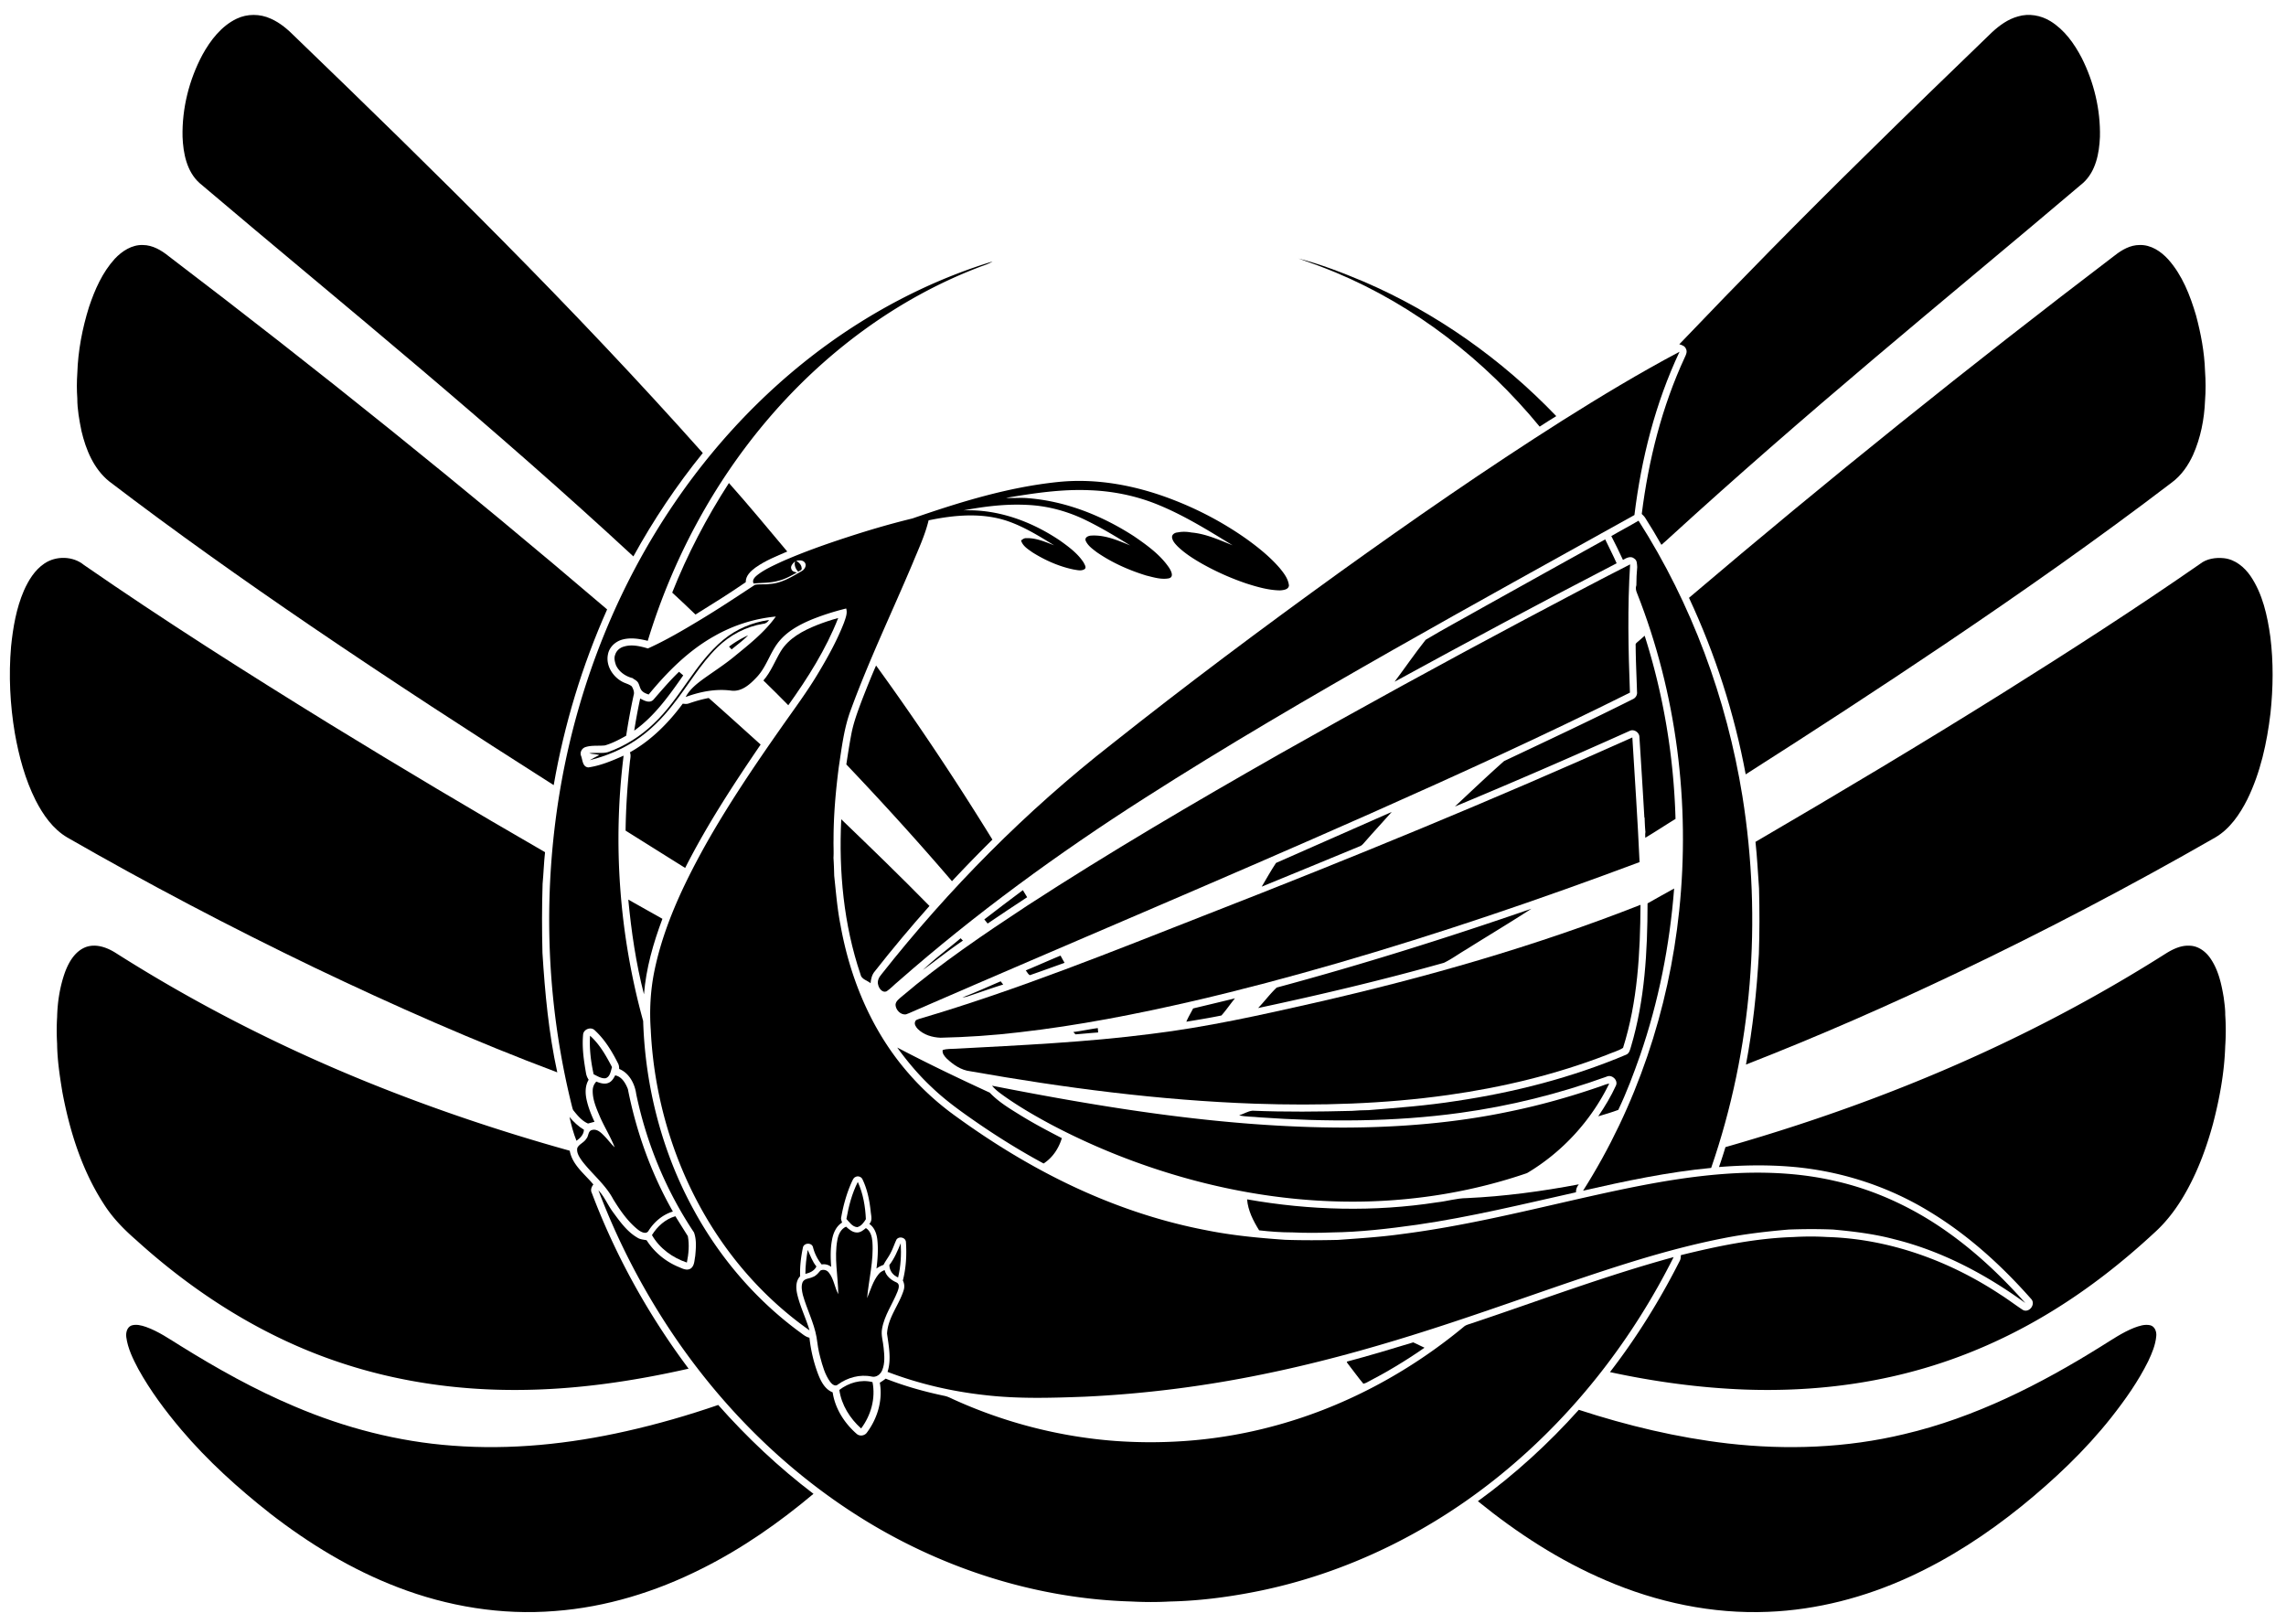 <svg xmlns="http://www.w3.org/2000/svg" viewBox="0 0 1920 1364"><path d="M167.44 153.61c62.06 52.67 124.88 104.42 186.92 157.11 60.17 51.09 119.69 102.97 177.61 156.6 16.84-30.59 36.32-59.72 58.31-86.84C481.81 258.63 365.4 144.18 248 31.02c-6.05-6.09-12.65-11.89-20.61-15.35-9-4.13-19.71-4.24-28.66.07-12.89 6.19-21.95 18.05-28.72 30.3-11.21 21.07-17.23 45.04-16.69 68.94.55 13.76 3.48 28.95 14.12 38.63zM1416.06 293.05c1.22 2.32.06 4.83-.97 6.97-19.26 41.5-30.5 86.36-36.19 131.65 1.05 1.03 2.16 2.06 2.95 3.34 4.7 7.42 9.27 14.92 13.56 22.58 2.61-2.13 5.03-4.47 7.54-6.73 55.47-50.68 112.22-99.94 169.57-148.48 58.83-49.81 118.3-98.87 177.07-148.75 10.67-9.67 13.57-24.89 14.14-38.66.52-22.92-5.01-45.91-15.32-66.36-6.26-12.03-14.53-23.61-26.26-30.83-8.04-4.93-18.11-6.72-27.22-3.98-8.36 2.26-15.53 7.47-21.81 13.27-35.63 34.38-71.24 68.78-106.47 103.57-52.95 51.95-104.96 104.87-156.2 158.51 2.21.64 4.75 1.48 5.61 3.9zM68.42 361.96c3.71 15.78 10.33 31.89 23.27 42.33 55.26 42.18 112.02 82.37 169.46 121.52 67.18 45.72 135.33 90.01 203.9 133.61 8.83-50.78 23.87-100.5 44.87-147.58-119.88-102.32-242.72-201.17-368.15-296.6-6.21-5.02-13.57-9.42-21.8-9.46-9.22-.32-17.49 5.11-23.58 11.59-10.43 11.46-16.78 25.93-21.64 40.47-5.63 17.99-9.23 36.75-9.82 55.59-.49 7.03-.52 14.12-.01 21.15-.02 9.2 1.67 18.37 3.5 27.38zM1466.2 650.36c56.07-35.73 111.8-72 166.95-109.14 64.78-43.69 128.78-88.58 190.93-135.97 8-5.89 13.79-14.29 17.89-23.25 6.32-14.24 9.41-29.88 10.03-45.38.65-8.34.6-16.76-.01-25.11-.5-15.73-3.47-31.36-7.53-46.55-4.96-16.83-11.52-33.79-23.34-47.06-6.14-6.8-14.63-12.45-24.12-12.12-7.73 0-14.7 3.98-20.61 8.61-121.82 92.68-241.22 188.54-357.81 287.71 22.02 47.15 38.12 97.1 47.62 148.26zM1293.17 358.32c4.64-2.96 9.2-6.03 13.94-8.83-45.79-47.76-100.89-86.84-161.75-112.98-17.83-7.49-35.93-14.53-54.68-19.37 10.54 3.65 21.02 7.51 31.33 11.78 66.7 27.95 125.34 73.67 171.16 129.4z"/><path d="M1405.67 1055.82c-57.84 15.76-113.95 37.04-170.77 55.99-1.9.61-3.91 1.14-5.43 2.49-47.01 38.96-102.22 68.32-161.34 83.86-42.63 11.37-87.14 15.21-131.13 12.1-47.01-3.49-93.37-15.45-136.27-34.98-2.3-1.07-4.57-2.24-7.03-2.82-16.95-3.54-33.72-8.19-49.83-14.56-1.58 1.22-3.21 2.37-4.93 3.4 2.61 14.68-1.96 30-10.78 41.82-1.86 2.76-6 3.42-8.55 1.24-10.34-8.97-18.23-21.27-20.27-34.96-6.32-2.47-9.66-8.83-12.03-14.78-3.84-9.97-6.29-20.48-7.47-31.09-3.52-.78-6.14-3.38-9.01-5.36-36.41-26.9-66.44-62.12-88.08-101.83-26.67-48.52-40.85-103.55-42.57-158.81-19.95-72.26-25.69-148.47-16.42-222.88-9.5 4.25-19.31 8.4-29.65 9.9-4.91-.51-4.72-6.13-6.06-9.65-1.26-2.94.62-6.42 3.56-7.39 5.33-1.77 11-.85 16.47-1.45 6.29-1.83 12.13-4.95 17.83-8.13 1.74-11.4 3.83-22.74 6.26-34.02.87-2.55-.29-5.22-1.54-7.42-2.33-1.98-5.48-2.48-8.09-3.98-7.97-4.29-13.84-13.6-11.95-22.81 1.04-5.96 5.91-10.65 11.57-12.37 7.16-2.14 14.78-.88 21.87.9 20.75-68.24 55.1-132.52 101.5-186.78 47.42-55.52 107.84-100.57 176.18-126.82 4.01-1.61 8.26-2.7 11.95-5.03-41.35 12.59-80.75 31.41-117.05 54.82-59.28 38.31-110.02 89.27-149.75 147.49-47.72 69.82-79.74 150.02-94.97 233.11-16.6 90.76-13.79 185.08 8.61 274.6.33 1.18.56 2.48 1.46 3.43 3.32 4.14 6.93 8.45 11.92 10.58 1.81-.47 3.61-1.01 5.44-1.45-2.61-5.55-4.91-11.27-6.35-17.24-1.48-5.95-1.83-12.64 1.44-18.08a14.337 14.337 0 01-2.28-5.88c-1.84-10.5-3.36-21.21-2.4-31.88.23-4.62 6.55-7.09 9.81-3.77 8.41 7.71 14.42 17.61 19.5 27.72.83 1.44.95 3.1 1.02 4.74 8.43 3.41 13.16 12.52 14.31 21.15 8.63 41.31 25.06 81.04 48.5 116.15 2.31 6.3 1.65 13.38 1.03 19.97-.72 3.51-.55 7.89-3.68 10.28-3.55 2.34-7.57-.2-10.97-1.55-10.7-4.58-19.91-12.35-26.18-22.15-2.61-.52-5.36-.62-7.65-2.11-8.72-5.03-14.67-13.47-20.51-21.42-4.42-5.9-7.15-12.98-12.27-18.36 15.34 40.56 35.22 79.41 59.05 115.64 40.85 62 93.99 116.2 156.6 156.32 69.04 44.38 149.93 71.02 232.13 73.36 10.69.57 21.45.6 32.15 0 23.59-.5 47.17-3.45 70.35-7.94 78.39-15.15 152.01-51.89 213.05-103.11 58.33-48.79 105.69-110.27 139.7-178.2z"/><path d="M933.9 624.81c-72.09 56.3-136.92 121.73-193.57 193.51-2.14 2.41-3.78 5.7-2.72 8.97.66 2.99 3.65 6.82 7.04 5.3 3.53-2.37 6.38-5.62 9.7-8.27 64.71-56.83 134.5-107.69 207.05-154.02 68.4-43.77 138.59-84.66 209.17-124.81 67.11-38.14 134.73-75.39 202.18-112.93 5.78-47.23 17.57-94 37.89-137.15-33.62 17.85-66.23 37.51-98.43 57.8-63.82 40.47-125.95 83.54-187.31 127.63-64.65 46.66-128.55 94.39-191 143.97z"/><path d="M711.97 451.06c-18.71 6.09-37.3 12.66-55.32 20.58-6.9 3.26-14 6.34-20.11 10.98-2.23 1.75-5.14 4.28-3.62 7.45 6.95-.69 14.07-.32 20.85-2.29 5.59-1.31 10.6-4.2 15.6-6.93-1.81-.46-4.17-.83-4.7-2.98-1.02-2.6 1.49-4.8 3.13-6.47-.93 3.26.38 6.39 2.63 8.75 1.14-.81 3.47-1.33 2.83-3.21-.18-2.79-2.44-4.58-4.54-6.04 2.37-.21 5.25-.71 7.04 1.34 2.09 2.41.17 5.88-2.17 7.28-8.47 4.88-17.19 10.4-27.24 10.94-4.07.63-8.29-.03-12.28.71-15.12 9.93-30.2 19.95-45.69 29.29-14.38 8.66-28.88 17.25-44.2 24.16-6.47-1.89-13.52-3.62-20.16-1.57-3.37.89-6.33 3.46-7.33 6.85-1.18 2.88-.28 5.99.67 8.79 2.65 5.77 8.25 9.49 14.3 10.96l.06.31c1.48.9 3.09 1.74 4.09 3.21 1.48 2.31 1.55 5.41 3.66 7.34 1.46 1.44 3.44 2.12 5.34 2.8 15.72-19.11 33.57-37.04 55.35-49.18 15.76-8.98 33.41-14.59 51.46-16.32-9.68 13.51-22.92 23.78-35.66 34.22-7.97 6.48-16.63 12.03-24.97 18.01-5.8 4.24-11.68 8.87-15.11 15.35 12.14-4.47 25.16-7.06 38.12-5.38 8.95 1.26 16.09-5.39 21.72-11.41 8.7-9.26 11.47-22.42 20.15-31.69 6.75-7.4 15.74-12.26 24.85-16.17 9.72-4 19.78-7.17 29.98-9.68 1.25 4-.53 8.08-1.8 11.84-5.58 14.36-13.02 27.91-20.88 41.12-9.62 16.36-21.04 31.55-31.9 47.09-22.7 32.36-44.89 65.16-64.22 99.67-18.39 33.22-34.88 68.11-42.44 105.55-3.18 16.03-4.05 32.47-2.88 48.76 3.02 63.44 23.54 126.21 59.98 178.35 19.98 28.58 44.81 53.82 73.35 73.9-3.02-10.23-7.87-19.86-10.3-30.28-1.2-5.12-1.41-11.11 2.44-15.2-.35-8.21.71-16.44 2.4-24.46 1.19-3.64 7.05-3.86 8.31-.18a37.32 37.32 0 007.35 14.78c2.87-.54 5.71.23 8.01 2.01-.57-7.38-.73-14.88.6-22.18.95-5.8 3.36-11.78 8.55-15.02-.48-1.54-1.2-3.07-.69-4.68 1.8-10.16 4.63-20.18 8.88-29.59.77-1.51 1.39-3.38 3.11-4.05 2.07-1.14 4.93-.11 5.85 2.07 4.01 8.29 5.84 17.45 6.84 26.56.27 3.64 1.82 7.86-1.14 10.83 4.27 2.88 6.12 8.02 6.71 12.94.92 8.15.35 16.42-.69 24.54a22.6 22.6 0 015.95-3.09c1.74-3.61 4.37-6.69 6.08-10.31 1.92-3.55 3.08-7.44 4.85-11.05 2.19-2.89 7.38-1.7 7.85 1.95.77 10.87.16 21.96-2.57 32.55 1.37 2.62 1.56 5.67.58 8.47-3.93 12.29-13.2 22.87-13.85 36.14 1.44 10.59 3.76 21.64.41 32.12 26.14 9.99 53.62 16.38 81.42 19.46 27.91 3.31 56.09 2.44 84.11 1.39 50.14-2.33 100.09-8.67 149.27-18.75 42.84-8.69 85.09-20.14 126.8-33.18 42.99-13.38 85.39-28.54 127.97-43.14 43.35-14.72 86.99-29.11 131.99-37.93 18.26-3.67 36.81-5.79 55.33-7.39 12.43-.46 24.89-.52 37.33 0 17.21 1.59 34.51 3.67 51.28 8.13 39.97 9.89 76.95 29.47 110.09 53.59-19.49-22.01-41.01-42.38-65.02-59.42-28.5-20.31-60.82-35.53-95.04-43.15-25.52-5.92-51.87-7.6-78-6.69-46.71 1.78-92.57 11.74-138.02 22.01-48.73 11.12-97.43 22.91-147.07 29.26-17.91 2.54-36.03 3.64-54.02 4.97-14.83.34-29.67.41-44.5-.08-22.19-1.55-44.48-3.64-66.34-8.06-40.31-7.69-79.42-21.18-116.36-38.98-32.86-15.83-64.02-35.04-93.53-56.44-15.94-11.39-30.49-24.76-43.03-39.82-28.83-34.34-46.33-77.12-54.17-121.02-2.71-13.68-3.8-27.64-5.29-41.46-.11-5.03-.29-10.06-.61-15.08.32-5.1-.09-10.23.07-15.34-.03-20.33 1.79-40.61 4.37-60.75 2.52-16.37 4.36-33.05 10.3-48.63 15.23-41.55 34.39-81.5 51.6-122.24 4.9-11.99 10.52-23.83 13.56-36.46 21.74-4.52 44.98-6.63 66.37.65 13.93 4.81 26.55 12.63 39.02 20.33-7.5-2.91-15.21-6.31-23.42-6-1.71-.13-3.03.98-4.3 1.93 1.34 4.68 5.77 7.3 9.49 9.96 10.62 6.69 22.34 11.89 34.66 14.44 3.04.46 6.55 1.52 9.32-.42 1.56-1.45-.15-3.7-.81-5.23-4.88-7.67-12.36-13.19-19.65-18.42-23.81-16.18-52.32-26.76-81.4-25.59 17.69-3.35 35.74-5.56 53.78-4.59 17.02.77 33.76 5.36 49.03 12.83 12.85 6.27 25.13 13.66 37.25 21.21-10.39-4.25-21.18-8.97-32.67-8.29-2.24.05-5.74 1.36-4.78 4.24 1.79 4.25 5.8 6.99 9.34 9.72 12.65 8.75 26.89 15.07 41.56 19.59 6.19 1.51 12.67 3.6 19.08 2.33 4.39-1.17 1.84-6.15.23-8.71-7.47-11.09-18.59-19.03-29.45-26.51-26.64-17.27-57.13-29.51-88.96-32.06-6.21-.63-12.44.15-18.64-.28 23.13-3.88 46.52-7.45 70.05-6.42 19.34.69 38.6 4.54 56.56 11.77 22.46 9.03 43.09 21.91 63.67 34.49-11.17-4.46-22.43-9.69-34.54-10.74-3.84-.72-7.79-.87-11.61-.07-2.15.11-4.65 1.43-4.75 3.84.24 3.2 2.6 5.68 4.71 7.89 6.22 6.02 13.63 10.65 21.12 14.91a219.932 219.932 0 0036.78 16.3c9.11 2.9 18.48 5.59 28.11 5.75 2.77-.23 7.11-.59 7.5-4.08-.58-5.69-4.26-10.39-7.76-14.67-8.22-9.5-18.09-17.43-28.27-24.72-18.77-13.22-39.19-24.07-60.57-32.38-30.76-12.03-64.15-18.61-97.22-15.21-42.02 4.33-82.64 16.89-122.41 30.64-18.33 4.45-36.45 9.76-54.38 15.62z"/><path d="M634.52 476.69c8.17-5.79 17.54-9.56 26.7-13.47-16.2-19.29-32.24-38.73-49-57.54-18.76 29.07-34.88 59.86-47.64 92.03 6.59 6.06 13.09 12.22 19.54 18.43 14.23-8.81 28.44-17.66 42.22-27.17-.1-5.39 4.16-9.34 8.18-12.28zM1463.43 668.63c-13.23-81.88-42.52-161.36-87.23-231.31-7.52 4.48-15.32 8.49-22.87 12.92 3.47 6.57 6.63 13.3 9.79 20.03 2.8-1.7 6.67-3.7 9.6-1.06 2.43 1.55 2.11 4.56 2.37 7.05-.47 5.06-.73 10.15-.71 15.24-.8 2.12-.4 4.48.5 6.51 33.35 84.32 44.85 176.81 35.48 266.88-8.68 83.11-35.89 164.5-80.73 235.12 35.51-8.07 71.27-15.67 107.57-19.1 34.46-99.79 42.93-208.15 26.23-312.28z"/><path d="M1348.19 453.03c-34.51 19.19-69.08 38.3-103.54 57.58-15.72 8.96-31.75 17.45-47.25 26.75-9.06 11.45-17.33 23.52-26.08 35.21 61.83-33.76 123.89-67.13 186.48-99.48-2.97-6.8-6.44-13.36-9.61-20.06zM263.65 812.45c66.96 32.02 134.91 62.12 204.41 88.21-7.21-32.93-10.35-66.65-12.45-100.21-.49-19.37-.5-38.75.11-58.12.83-8.83 1.08-17.77 2.06-26.6-60.56-34.92-120.63-70.71-180.22-107.27-70-43.12-139.45-87.18-207.07-133.96-9.14-7.56-23.39-7.85-33.14-1.26-8.11 5.42-13.38 14.04-17.27 22.79-6.4 14.82-9.14 30.91-10.78 46.88-2.11 24.34-.88 48.93 3.18 73.01 3.44 19.34 8.58 38.57 17.42 56.19 6.27 12.28 14.57 24.23 26.69 31.32 67.67 38.84 136.77 75.17 207.06 109.02zM1906.86 534.95c-2.47-17.78-6.43-36.06-16.65-51.15-5.19-7.52-12.93-13.95-22.29-14.98-6.99-.74-14.65.38-20.26 4.89-53.99 37.48-109.28 73.08-164.97 107.97-68.69 43-138.29 84.53-208.27 125.39 1.43 12.98 2.02 26.1 2.98 39.08.49 18.43.48 36.87-.14 55.29-1.78 31.04-5.04 62.07-10.83 92.66 60.35-23.56 119.72-49.58 178.19-77.46 73.32-35 145.33-72.75 215.81-113.18 12.4-7.22 20.76-19.53 27.09-32.08 11.07-22.59 16.47-47.5 19.44-72.34 2.27-21.28 2.54-42.84-.1-64.09zM752.15 843.97c.2 4.3 4.31 8.62 8.77 7.97 3.37-1.15 6.53-2.82 9.82-4.15 126.52-54.99 253.72-108.4 379.85-164.3 73.39-32.62 146.52-65.88 218.38-101.77-1.36-35.88-2.14-71.86.16-107.71-29.54 15.01-58.79 30.63-88.09 46.12-69.34 36.88-138.25 74.58-206.58 113.29-71.6 40.75-142.72 82.44-211.83 127.31-36.26 23.88-72.38 48.26-105.48 76.44-2.1 1.88-4.87 3.69-5 6.8zM662.09 592.31c16.37-22.9 31.61-46.96 41.92-73.26-6.11 1.66-12.11 3.68-17.99 5.99-11.57 4.64-23.44 10.88-30.19 21.83-4.95 8.17-8.28 17.37-14.66 24.64 7.02 6.88 14.07 13.75 20.92 20.8zM533.81 621.83c12.07-8.03 22.38-18.42 31.26-29.82 12.75-15.94 22.84-34.04 37.54-48.38 10.44-10.22 23.9-17.35 38.36-19.71 2.17-.1 3.82-1.45 4.96-3.21-13.99 1.91-27.5 7.63-38.41 16.65-23.85 19.73-36.13 49.5-58.62 70.52-10.89 10.49-23.98 18.7-38.22 23.8-5.16 1.46-10.58.12-15.83.98 2.78.77 5.74.6 8.51 1.49-2.69 1.44-5.46 2.72-8.05 4.32 13.62-3.37 26.81-8.84 38.5-16.64z"/><path d="M628.34 533.6c-5.67 2.56-11.06 5.72-16.01 9.49.54.58 1.62 1.74 2.16 2.33 4.64-3.91 9.64-7.44 13.85-11.82zM1371.36 587.24c-35.73 17.93-71.96 34.87-108.09 51.97-14.03 12.42-27.62 25.38-41.31 38.19 49.23-20.49 98.16-41.72 146.81-63.55 3.48-1.76 8.06 1.19 8.16 5.04 1.44 22.58 2.88 45.16 4.16 67.75l.21-.02c.13 4.08.27 8.16.7 12.23-.32 1.57-.15 3.17-.14 4.78 8.58-5.1 16.88-10.64 25.4-15.83-1.43-52.15-10.04-104.15-25.92-153.86a229.45 229.45 0 01-5.51 4.84c-.92.88-2.42 1.68-2.05 3.22.08 13.02.76 26.02 1.14 39.02.39 2.65-1.15 5.18-3.56 6.22zM833.53 705.18c-30.78-49.91-63.28-98.77-97.72-146.22-4.21 9.56-8.05 19.28-11.85 29.01-3.55 9.5-7.18 19.05-9.01 29.07-1.58 8.29-2.86 16.64-4.13 24.98 30.37 31.96 60.06 64.57 88.73 98.07a1286.01 1286.01 0 0133.98-34.91zM570.32 564.21c-7.72 7.37-14.6 15.55-21.62 23.57-3.23 3.17-7.73.6-11-1.1-1.96 8.93-3.59 17.93-5.02 26.96 17.09-12.11 29.29-29.45 41.16-46.39-1.18-1.02-2.36-2.03-3.52-3.04zM638.86 625.34c-14.52-13.06-28.96-26.2-43.62-39.1-5.62 1.06-11.13 2.65-16.53 4.5-1.7.7-3.53.46-5.28.27-12.02 16.26-26.62 30.93-44.38 40.85 1.1 2.62.23 5.41-.02 8.1-2.06 19.16-3.34 38.39-3.6 57.66 16.68 10.44 33.34 20.92 50.04 31.34 18.34-36.16 40.57-70.16 63.39-103.62z"/><path d="M768.73 857.83c-1.19 2.26.57 4.7 2.06 6.34 5 5.01 12.23 7.13 19.16 7.4 22.06-.49 44.11-1.94 66.02-4.56 49.51-5.63 98.49-15.23 147.01-26.43 40.29-9.37 80.27-20.03 120.01-31.53 85.79-24.89 170.42-53.68 254.07-84.98-1.56-34.93-3.95-69.8-6.06-104.69-117.41 52.65-236.48 101.55-356.37 148.26-80.14 31.4-160.07 63.84-242.73 88.14-1.14.47-2.74.71-3.17 2.05z"/><path d="M1146.23 707.25c7.42-8.57 15.2-16.81 22.68-25.32-32.35 14.39-64.85 28.48-97.2 42.84-4.25 6.46-8.08 13.23-11.99 19.91 27.64-11.41 55.35-22.65 82.95-34.16 1.5-.69 2.44-2.12 3.56-3.27zM722.69 818.24c.69 4.27 5.63 5.09 8.49 7.53.3-3.59 1.18-7.26 3.61-10.04 14.73-18.74 30.02-37.04 45.88-54.83-24.25-24.72-49.14-48.81-74.11-72.8-2.12 43.84 2 88.42 16.13 130.14zM1342.36 937.56c5.64-1.66 11.32-3.33 16.82-5.38 7.11-14.81 12.87-30.28 18.32-45.78 15.6-45.22 24.91-92.5 28.6-140.16-7.5 4.07-14.88 8.34-22.33 12.49-.05 40.39-2.3 81.32-13.88 120.25-.81 2.5-1.31 5.69-4.06 6.82-45.55 19.25-93.82 31.64-142.68 38.9-24.43 3.84-49.15 5.74-73.74 7.68-4.67.05-9.34.24-13.99.62-27.78.7-55.63 1.02-83.42-.14-3.98.35-7.44 2.8-11.26 3.88 5.56 1.35 11.48 1.03 17.19 1.71 56.12 3.93 112.73 3.91 168.54-3.79 41.88-5.74 83.1-16.04 122.85-30.39 4.46-2.24 10.06 3.05 7.85 7.58-4.1 9.01-9.26 17.52-14.81 25.71zM859.1 747.63c-10.87 8.08-21.64 16.3-32.38 24.56.92 1.15 1.86 2.31 2.8 3.48 10.96-7.53 22.1-14.77 33.18-22.11-1.22-1.98-2.41-3.96-3.6-5.93zM556.36 771.69c-9.48-5.5-19.17-10.63-28.66-16.13 2.57 26.75 6.41 53.5 13.17 79.53 1.74-21.79 7.84-43 15.49-63.4z"/><path d="M814.91 899.72c79.01 13.94 158.8 24.43 239.04 27.25 54.13 1.83 108.51.28 162.19-7.28 45.37-6.37 90.23-17.1 133.03-33.59 4.62-2.07 9.76-3.3 14.02-6.01 12.26-38.73 14.41-79.78 14.66-120.14-88.79 34.94-180.79 61.12-273.75 82.33-45.39 10.29-90.91 20.44-137.16 26.07-54.45 7.02-109.35 9.51-164.13 12.45-3.71.29-7.54-.12-11.09 1.16-.43 2.85 1.51 5.14 3.36 7.04 5.49 5.19 12.13 9.84 19.83 10.72z"/><path d="M1056.69 846.63c52.36-11.15 104.49-23.49 156.03-37.98 6.53-3.12 12.39-7.52 18.66-11.15 18.24-11.48 36.8-22.52 54.86-34.27-70.57 24.37-141.85 46.79-213.95 66.21-5.6 5.29-10.24 11.62-15.6 17.19zM775.16 814.66c11.23-8.15 22.06-16.87 33.58-24.63-.47-.51-1.43-1.51-1.9-2.01-10.51 8.93-21.72 17.09-31.68 26.64zM285.69 1144.4c47.99 16.06 98.73 23.3 149.27 22.99 48.31-.18 96.35-7.22 143.39-17.87-33.77-45.13-61.42-94.89-81.31-147.64-1.27-2.42-.25-5.11 1.34-7.06-7.34-8.78-17.75-16.45-19.87-28.35-57.49-16.02-114.16-35.03-169.48-57.43C235.5 879.23 164.5 843.1 97.51 800.56c-7.32-4.69-16.5-8.18-25.15-5.23-9.2 3.37-14.52 12.49-17.77 21.23-4.32 12.09-6.33 25.02-6.62 37.81-.46 7.41-.44 14.86 0 22.27.14 13.52 2.19 26.99 4.37 40.33 6.18 33.15 16.52 66.13 35.04 94.57 7.28 11.43 16.83 21.16 27.03 30 49.6 45.03 107.47 81.75 171.28 102.86zM1867.7 837.9c-1.91-11.57-4.53-23.48-11.37-33.24-3.93-5.63-10.15-10.22-17.22-10.37-7.06-.44-13.69 2.65-19.55 6.25-41.64 26.43-84.82 50.44-129.21 71.92-77.42 37.55-158.46 67.38-241.16 90.99-1.66 5.61-3.5 11.18-5.42 16.72 19.66-1.57 39.44-1.92 59.11-.4 41.45 3.18 82.12 16.07 117.6 37.78 32.32 19.52 60.56 45.21 85.49 73.43 4.11 4.4-1.71 12.09-7 9.2-6.44-4.22-12.55-8.94-19.07-13.04-43.04-28.4-93.5-46.71-145.29-48.19-9.37-.56-18.8-.55-28.17.01-32.03 1-63.63 7.56-94.67 15.21-.17 1.55-.08 3.22-.87 4.64-16.63 32.91-36.15 64.39-58.7 93.59 37.41 8.08 75.49 13.28 113.75 14.68 48.13 1.68 96.65-3.09 143.14-15.92 40.48-11.05 79.22-28.23 114.92-50.23 30.66-18.82 59.08-41.13 85.43-65.58 11.4-10.26 20.45-22.9 27.74-36.33 9.5-17.36 16.3-36.07 21.5-55.13 5.55-21.31 9.59-43.2 10.27-65.22.61-8.77.61-17.6.01-26.38.08-4.81-.67-9.62-1.26-14.39zM894.12 808.66c-1.16-2.01-2.29-4.04-3.38-6.07-9.79 4.04-19.44 8.39-29.22 12.45 1.16 1.28 1.89 3.16 3.47 3.99 9.74-3.37 19.42-6.89 29.13-10.37zM840.46 824.19c-10.71 4.57-21.32 9.42-32.19 13.55 1.27-.19 2.57-.32 3.83-.67 10.17-3.34 20.24-7.03 30.48-10.18-.72-.91-1.43-1.81-2.12-2.7zM996.4 858.12c9.84-1.62 19.69-3.22 29.45-5.23 4.09-4.53 7.49-9.71 11.41-14.41-11.69 2.92-23.43 5.65-35.15 8.49-1.92 3.71-4.1 7.29-5.71 11.15zM903.34 868.73c6.32-.5 12.65-1.13 18.99-1.57-.07-.92-.22-2.76-.29-3.68-6.89.89-13.68 2.45-20.57 3.3.46.49 1.4 1.47 1.87 1.95zM508.57 905.6c3.96-1.19 4.34-6 5.47-9.34-4.97-9.52-10.34-19.16-18.46-26.38-.69 10.87.7 21.76 3.01 32.38 3.15 1.47 6.33 3.71 9.98 3.34zM782.73 913.32c12.03 11.52 25.68 21.12 39.35 30.55 17.56 12.03 35.71 23.23 54.44 33.33 7.58-4.88 12.74-12.75 15.31-21.29-11.51-5.96-22.99-12-34.04-18.79-9.3-5.77-18.91-11.39-26.49-19.41-26.18-12.06-52.21-24.51-77.74-37.91 8.71 12 18.3 23.4 29.17 33.52zM497.12 949.11c-3.42.91-2.6 5.16-4.72 7.33-1.85 3.18-5.92 4.36-7.5 7.66-.88 4.11 1.76 7.84 4 11.04 8.33 10.91 19.52 19.62 26.04 31.9 5.8 9.46 12.25 18.86 21 25.83 2.34 1.81 6.83 4.28 8.8.78 4.72-7.48 11.88-13.52 20.41-16.11-18.17-31.88-30.71-66.88-37.8-102.85-1.93-4.87-5.06-10.47-10.67-11.51-1.28 2.54-2.89 5.25-5.68 6.32-3.35 1.38-6.98.15-10.16-1.09a10.89 10.89 0 00-3.03 7.58c-.13 7.52 2.96 14.58 5.84 21.38 3.79 8.94 9.12 17.18 12.6 26.25-2.93-2.73-5.29-5.98-8.05-8.86-2.87-2.96-6.49-7.02-11.08-5.65zM1342.91 912.85c-24.48 8.41-49.45 15.44-74.81 20.64-46.04 9.73-93.16 13.47-140.16 13.55-99.24-.25-197.6-16.11-294.73-35.17 2.84 3.5 6.57 6.12 10.2 8.74 12.47 8.84 25.73 16.53 39.19 23.75 35.45 18.75 72.9 33.67 111.48 44.61 48.98 13.88 99.95 21.15 150.9 20.19 46.7-.91 93.36-8.72 137.56-23.89 29.69-17.64 53.94-44.13 69.04-75.19-3.02.5-5.78 1.86-8.67 2.77z"/><path d="M478.31 938.17c1.54 6.76 3.26 13.5 5.87 19.94 3.11-2.22 6.13-5.18 6.26-9.26-4.7-2.79-8.63-6.54-12.13-10.68zM727.24 1023.96c-.47-10.67-2.28-21.49-6.77-31.26-4.91 9.73-7.69 20.4-9.58 31.09 2.6 2.72 4.95 6.58 9.11 6.88 3.36-.82 5.54-3.92 7.24-6.71zM1207.05 1009.81c-52.86 8.2-107.02 6.82-159.63-2.5.75 9.42 5.21 18.13 10.12 26.02 9.23 1.07 18.59 1.76 27.88 1.74 11.03.52 22.1.48 33.13.03 23.96-.3 47.86-3.13 71.58-6.46 44.99-6.51 89.19-17.34 133.52-27.25-.08-2.5.8-4.79 2.4-6.68-31.08 5.88-62.51 10.13-94.13 11.56-8.43.07-16.54 2.64-24.87 3.54zM576.9 1060.38c1.48-7.27 2.19-14.84.81-22.17-3.43-5.6-7.07-11.09-10.47-16.72-8.39 2.41-15.13 8.51-19.67 15.83 6.34 11.12 17.3 19.07 29.33 23.06zM753.79 1084.85c.91-2.43 2.34-6.29-.77-7.74-4.6-1.95-8.8-5.37-10.05-10.41-1.83.78-3.68 1.68-4.91 3.3-4.86 5.88-6.86 13.39-9.78 20.29 1.4-15.8 5.63-31.43 4.45-47.39-.37-4.28-1.56-9.07-5.46-11.46-2.09 1.72-4.36 3.65-7.22 3.71-3.79.12-6.82-2.48-9.44-4.89-4.37 1.9-6.48 6.59-7.28 11.03-2.86 15.14.57 30.46.75 45.67-3.13-5.82-3.73-12.84-7.93-18.11-1.59-2.18-4.67-2.99-7.09-1.73-1.84 2.14-3.64 4.53-6.46 5.44-2.85 1.48-7.12 1.06-8.56 4.48-1.29 3.42-.5 7.2.3 10.65 3.33 11.94 9.27 23.07 11.47 35.34.76 5.73 1.58 11.47 3.14 17.05 1.92 7.1 3.91 14.48 8.31 20.51 1.36 1.93 4.3 4.34 6.53 2.2 8.05-5.8 18.43-8.73 28.27-6.65 3.8 1.03 7.5-1.85 8.87-5.25 2.5-5.95 1.87-12.61 1.23-18.86-.42-5.33-2.35-10.62-1.33-15.99 1.94-11.27 8.78-20.75 12.96-31.19z"/><path d="M756.51 1044.2c-2.65 6.34-5.28 12.8-9.54 18.28.06 4.71 2.99 8.67 7.34 10.43 2.25-9.37 2.76-19.12 2.2-28.71zM685.7 1063.68c-3.43-4.1-5.06-9.19-7.32-13.88-1.08 6.65-1.96 13.36-1.94 20.13 3.75-.9 7.54-2.54 9.26-6.25zM603.22 1180c-25.33 8.74-51.12 16.15-77.26 22.03-47.75 10.78-97.03 15.92-145.93 12.16-45.6-3.33-90.42-14.98-132.43-32.87-33.45-14.06-65.2-31.82-95.98-50.96-9.36-5.77-18.52-12.16-28.95-15.88-3.94-1.33-8.31-2.54-12.39-1.17-3.7 1.56-4.69 6.12-4.21 9.75 1.28 9.57 5.64 18.36 10.11 26.8 10.09 18.23 22.63 35 36.06 50.9 22.18 26.17 47.78 49.25 74.7 70.44 32.65 25.34 68.37 47.08 107.05 61.89 41.84 16.12 87.21 23.64 131.99 19.99 43.04-3.18 85-16.21 123.44-35.57 33.79-16.86 64.94-38.62 93.81-62.87-29.1-22.12-55.81-47.27-80.01-74.64zM1805.92 1113.05c-4.62-1.03-9.26.57-13.53 2.16-9.85 3.92-18.61 9.99-27.57 15.53-51.35 32.05-106.24 59.88-165.49 73.76-48.39 11.65-98.82 13.48-148.17 7.83-42.57-4.94-84.43-14.99-125.13-28.26-25.47 28.45-53.83 54.34-84.76 76.76 32.76 26.61 68.52 49.86 107.42 66.47 42.82 18.47 89.63 28.41 136.35 26.44 40.97-1.61 81.34-12.19 118.54-29.27 33.96-15.52 65.43-36.12 94.44-59.55 27.43-22.28 53.32-46.7 75.28-74.48 11.65-14.79 22.6-30.27 30.97-47.18 3.16-6.7 6.13-13.7 6.77-21.15.39-3.64-1.22-8.13-5.12-9.06zM1131.19 1143.62c.09 1.04.96 1.75 1.54 2.62 4.16 5.29 8.04 10.82 12.4 15.96.57-.2 1.72-.6 2.3-.8 16.95-8.76 33.37-18.56 49.01-29.48-3.17-1.47-6.34-2.93-9.45-4.49-18.51 5.69-37.09 11.19-55.8 16.19zM704.95 1167.37c1.8 12.66 8.9 23.92 18.3 32.37 8.27-11 12.28-25.29 9.57-38.92-9.74-2.52-20.03.57-27.87 6.55z"/></svg>